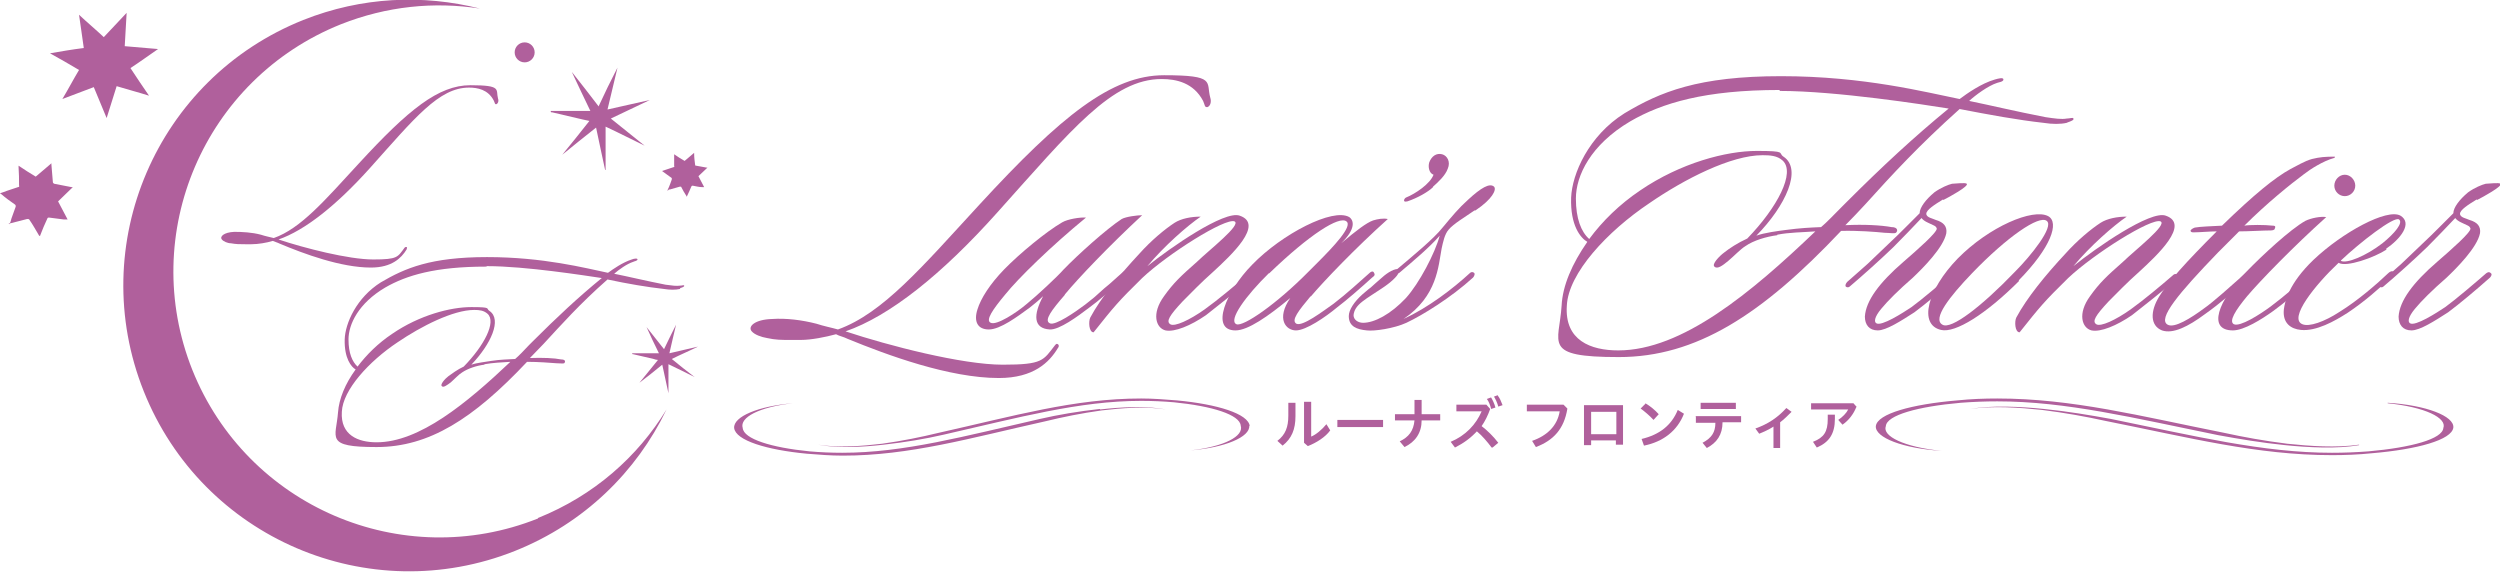 <svg xmlns="http://www.w3.org/2000/svg" xmlns:xlink="http://www.w3.org/1999/xlink" version="1.1" viewBox="0 0 525.1 120.1">
  <defs>
    <style>

      .st1 {
        fill: #b0609c;
      }
    </style>
    <filter id="drop-shadow-1" x="0" y="0" width="525.1" height="120.1" filterUnits="userSpaceOnUse">
      <feOffset dx=".9" dy=".9"/>
      <feGaussianBlur result="blur" stdDeviation=".9"/>
      <feFlood flood-color="#767676" flood-opacity=".3"/>
      <feComposite in2="blur" operator="in"/>
      <feComposite in="SourceGraphic"/>
    </filter>
  </defs>
  <g class="st0">
    <g>
      <path class="st1" d="M113,108.9c-28.6,11.4-61.1-2.5-72.6-31.2-11.4-28.6,2.5-61.1,31.2-72.6,9.6-3.8,19.6-4.8,29.2-3.3-11.9-3-24.8-2.5-37.1,2.4-30.8,12.3-45.8,47.2-33.5,78,12.3,30.8,47.2,45.8,78,33.5,14.5-5.8,25.5-16.6,31.8-29.7-6.1,10-15.3,18.1-27,22.8Z"/>
      <path class="st1" d="M104.2,21.9c-.3,0-.2-.2-.5-.8-1.2-2.3-3.4-2.7-5.2-2.7-6.3,0-11.4,6.4-20.8,16.9-7.1,7.9-13.7,13.1-19.2,15,5.4,1.8,14.7,4.2,19.9,4.2s5.1-.5,6.6-2.5c0,0,.2-.2.4-.1.2,0,0,.4,0,.5-1.1,1.8-3.1,3.8-7.5,3.8-6.3,0-14.1-2.9-19.1-5-.6-.3-1.1-.4-1.5-.6-1.3.4-3.1.7-4.5.7h-1.3c-1.2,0-1.9,0-3-.2-.7,0-1.6-.4-1.9-.8-.5-.6.4-1.5,2.6-1.6,1.7,0,3.7.1,5.6.6.9.3,1.9.5,2.7.7,5.7-2,10.8-8,17.9-15.7,10.4-11.3,16.7-16.4,23.4-16.4s5.3.9,5.8,2.8c.2.5,0,1.1-.4,1.2Z"/>
      <path class="st1" d="M142.8,60.7c-.9.2-2.1.2-3.3,0-3.6-.4-7.7-1.1-11.9-2-5.9,5.2-9.6,9.4-13.4,13.5-.5.5-2.3,2.4-2.9,3,2.7-.1,5.1,0,6.6.3.9,0,.9.5.6.8-.2.1-1,0-1.6,0-1.3-.1-3.8-.3-6.2-.3-11.3,12-20.6,17.9-31.6,17.9s-8.5-1.9-8.1-7.3c.2-2.8,1.5-6,3.7-9-.9-.5-2.4-2.3-2.3-6.3.1-3.4,2.5-8.8,7.6-12,5.1-3,10.5-5.3,22.3-5.3s20.6,2.3,25.4,3.3c1.1-.8,3.1-2.2,5-2.8.5-.2,1.2-.3,1.2,0,0,.3-.8.4-.9.5-1.3.4-3.1,1.7-4,2.5,3,.6,6.7,1.5,10.8,2.3,1.4.2,2.3.3,3,.2.5,0,.9-.2.9,0,.1.2-.4.4-.8.5ZM101.7,76.6c-1.6.2-3.4.8-4.6,1.6-.7.4-1.6,1.4-2.4,2.1-.8.6-1.6,1.2-1.9.8-.4-.3.6-1.5,1.4-2.1.7-.5,1.9-1.4,3.2-2,4.3-4.4,6.9-9.4,5-11.1-.8-.7-1.7-.8-2.8-.8-4.4,0-11.1,3.4-16.1,6.8-6,4-11.5,10-11.7,14.6-.3,4.9,3.4,6.4,7.3,6.4,9,0,18.9-8.2,28.1-16.9-1.8.1-3.7.2-5.4.5ZM102.1,56c-10.6,0-16.7,1.8-21.2,4.4-5.6,3.3-7.7,7.7-7.7,10.9,0,2.9.8,4.7,1.9,5.7,1.9-2.5,4.3-4.9,7.3-6.9,5.7-3.9,12.2-5.6,16.6-5.6s3,.3,3.8.8c2.7,1.8.3,7-3.8,11.3,1.1-.4,3.1-.6,4.2-.8,2-.3,3.4-.3,5-.4.6-.5,2-1.9,2.9-2.9l.8-.8c5-5,9.6-9.3,14.5-13.3-3.4-.5-16-2.5-24.1-2.5Z"/>
      <path class="st1" d="M17.6,10.1c-.3-2.4-.7-4.7-1-7,0,0,0,0,0,0,1.7,1.6,3.5,3.1,5.2,4.7,1.6-1.7,3.2-3.4,4.8-5.1,0,0,0,0,0,0-.1,2.3-.3,4.7-.4,7,2.3.2,4.7.4,7,.6,0,0,0,0,0,0-1.9,1.3-3.8,2.7-5.8,4,1.3,2,2.6,3.9,3.9,5.8,0,0,0,0,0,0-2.2-.7-4.5-1.3-6.8-2-.7,2.2-1.4,4.5-2.1,6.7,0,0,0,0,0,0-.9-2.2-1.8-4.3-2.7-6.5-2.2.8-4.4,1.7-6.6,2.5,0,0,0,0,0,0,1.2-2,2.3-4.1,3.5-6.1-2-1.2-4.1-2.4-6.1-3.5,0,0,0,0,0,0,2.3-.4,4.6-.8,7-1.1Z"/>
      <path class="st1" d="M139.3,73.7c.9-1.9,1.8-3.7,2.7-5.5,0,0,0,0,0,0-.5,2-.9,3.9-1.4,6,2-.5,4-.9,6-1.4,0,0,0,0,0,0-1.8.9-3.7,1.7-5.5,2.6,1.6,1.3,3.2,2.6,4.8,3.8,0,0,0,0,0,0-1.8-.9-3.6-1.8-5.5-2.7v6.1s0,0,0,0c-.4-2-.9-4-1.3-6-1.6,1.3-3.2,2.6-4.8,3.8,0,0,0,0,0,0,1.3-1.6,2.6-3.2,3.9-4.8-.3,0-.6-.1-.9-.2-1.4-.3-2.9-.7-4.3-1-.1,0-.3,0-.2-.2h5.6c-.9-1.8-1.8-3.7-2.6-5.5,0,0,0,0,0,0,1.3,1.6,2.5,3.2,3.8,4.8Z"/>
      <circle class="st1" cx="110.2" cy="11" r="2.1"/>
      <path class="st1" d="M2,47.1c.2-.4.3-.8.4-1.2.3-.8.6-1.7.9-2.5,0-.2,0-.3-.1-.4-1-.7-2-1.4-2.9-2.2,0,0-.2-.1-.3-.2.5-.2,1-.3,1.4-.5.8-.3,1.6-.5,2.4-.8.2,0,.3-.1.2-.4,0-1.3,0-2.5-.1-3.8,0,0,0-.1,0-.3,1.2.8,2.4,1.6,3.6,2.3,1.1-.9,2.1-1.8,3.3-2.8,0,.1,0,.2,0,.3.1,1.2.2,2.4.3,3.6,0,.2.1.3.3.4,1.2.2,2.4.5,3.6.7,0,0,.1,0,.3,0-1,1-2.1,2-3.1,3,.7,1.3,1.3,2.5,2,3.8-.3,0-.6,0-.8,0-1-.1-2.1-.3-3.1-.4-.2,0-.3,0-.4.3-.5,1.1-1,2.2-1.4,3.3,0,0,0,.2-.2.3,0-.1-.2-.2-.2-.3-.6-1-1.2-2.1-1.9-3.1-.1-.2-.2-.2-.5-.2-1.2.3-2.3.6-3.5.9-.1,0-.2,0-.4,0Z"/>
      <path class="st1" d="M140.2,40.1c0-.3.2-.5.3-.8.2-.5.4-1,.6-1.6,0-.1,0-.2,0-.3-.6-.4-1.2-.9-1.8-1.3,0,0-.1,0-.2-.2.3-.1.6-.2.9-.3.5-.2,1-.3,1.5-.5.1,0,.2,0,.1-.2,0-.8,0-1.5,0-2.3,0,0,0,0,0-.2.7.5,1.5,1,2.2,1.4.7-.6,1.3-1.1,2-1.7,0,0,0,.1,0,.2,0,.8.1,1.5.2,2.3,0,.1,0,.2.2.2.7.1,1.5.3,2.2.4,0,0,0,0,.2,0-.6.6-1.3,1.2-1.9,1.8.4.8.8,1.5,1.2,2.3-.2,0-.4,0-.5,0-.6,0-1.3-.2-1.9-.3-.1,0-.2,0-.3.2-.3.7-.6,1.4-.9,2,0,0,0,.1,0,.2,0,0,0-.1-.1-.2-.4-.6-.8-1.3-1.1-1.9,0-.1-.1-.1-.3-.1-.7.2-1.4.4-2.1.6,0,0-.1,0-.2,0Z"/>
      <path class="st1" d="M125.7,22.4c1.3-2.8,2.6-5.5,4-8.2,0,0,0,0,0,0-.7,2.9-1.4,5.9-2.1,8.8,3-.7,5.9-1.3,8.9-2,0,0,0,0,0,0-2.7,1.3-5.5,2.6-8.2,3.9,2.4,1.9,4.7,3.8,7.1,5.7,0,0,0,0,0,0-2.7-1.3-5.4-2.7-8.2-4v9.1s0,0-.1,0c-.6-2.9-1.3-5.9-1.9-8.9-2.4,1.9-4.8,3.8-7.1,5.7,0,0,0,0,0,0,1.9-2.3,3.8-4.7,5.7-7.1-.5-.1-.9-.2-1.4-.3-2.1-.5-4.3-1-6.4-1.5-.2,0-.4,0-.3-.3h8.3c-1.3-2.7-2.6-5.4-3.9-8.2,0,0,0,0,0,0,1.9,2.4,3.7,4.7,5.6,7.2Z"/>
    </g>
    <path class="st1" d="M262.5,89.5h0c-.3-2.6-6.8-4.6-15.3-5.4-2.5-.2-5-.4-7.5-.4-14.1,0-26.8,3.7-42.5,7.2h0c-3.7.9-7.6,1.7-11.9,2.3-4.2.5-9.2.9-13.5.2,4.1.8,9.5.5,13.8,0,4.5-.5,8.7-1.2,12.6-2.1h0s0,0,0,0c15.8-3.6,28.5-7.1,41.5-7.1,2.3,0,4.6.1,6.9.3,8,.8,13.8,2.6,14,4.9h0c.7,2.2-3.4,4.4-10.5,5.2,7.2-.6,12.5-2.8,12.3-5.2ZM231,85.9c-4.5.5-8.7,1.2-12.6,2.1h0s0,0,0,0c-15.8,3.6-28.5,7.1-41.5,7.1-2.3,0-4.6-.1-6.9-.3-8-.8-13.8-2.6-14-4.9h0c-.7-2.2,3.4-4.4,10.5-5.2-7.2.6-12.5,2.8-12.3,5.2h0c.3,2.6,6.8,4.6,15.3,5.4,2.5.2,5,.4,7.5.4,14.1,0,26.8-3.7,42.5-7.2h0c3.7-.9,7.6-1.7,11.9-2.3,4.2-.5,9.2-.9,13.5-.2-4.1-.8-9.5-.5-13.8,0Z"/>
    <path class="st1" d="M501.5,84.7c7.9.8,12.5,3.1,11.7,5.2h0c-.2,2.3-6.7,4.1-15.7,4.9-2.6.2-5.2.3-7.7.3-14.5,0-28.7-3.5-46.4-7.1h0s0,0,0,0c-4.4-.8-9.1-1.6-14.1-2.1-4.9-.5-10.9-.8-15.5,0,4.8-.7,10.4-.3,15.1.2,4.8.6,9.2,1.4,13.3,2.3h0c17.6,3.5,31.8,7.2,47.6,7.2,2.7,0,5.5-.1,8.4-.4,9.5-.8,16.8-2.8,17.1-5.4h0c.2-2.4-5.7-4.7-13.8-5.2ZM495.5,93.4c-4.8.7-10.4.3-15.1-.2-4.8-.6-9.2-1.4-13.3-2.3h0c-17.6-3.5-31.8-7.2-47.6-7.2-2.7,0-5.5.1-8.4.4-9.5.8-16.8,2.8-17.1,5.4h0c-.2,2.4,5.7,4.7,13.8,5.2-7.9-.8-12.5-3.1-11.7-5.2h0c.2-2.3,6.7-4.1,15.7-4.9,2.6-.2,5.2-.3,7.7-.3,14.5,0,28.7,3.5,46.4,7.1h0c4.4.8,9.1,1.6,14.1,2.1,4.9.5,10.9.8,15.5,0Z"/>
    <g>
      <path class="st1" d="M272.1,84.7v2.7c0,2.8-.8,4.7-2.7,6.2l-1.1-1c1.7-1.3,2.3-2.9,2.3-5.3v-2.7h1.5ZM275.4,84.3v7.4c1-.4,2.2-1.4,3.2-2.6l.8,1.3c-1,1.4-2.9,2.6-4.7,3.3l-.8-.7v-8.6h1.5Z"/>
      <path class="st1" d="M290.5,88.2v1.5h-9.6v-1.5h9.6Z"/>
      <path class="st1" d="M297.1,84h1.5v3h3.9v1.3h-3.9c0,2.6-1.3,4.5-3.6,5.6l-1-1.2c1.9-.9,2.9-2.2,3.1-4.4h-4.1v-1.3h4.1v-3Z"/>
      <path class="st1" d="M313.3,94c-.9-1.2-2-2.5-3.1-3.4-1.3,1.4-2.8,2.5-4.6,3.4l-.9-1.2c3.1-1.3,5.3-3.6,6.5-6.4h-5.3v-1.4h6.3l.8.9c-.5,1.4-1.1,2.6-1.8,3.6,1.2.9,2.5,2.2,3.5,3.5l-1.2,1ZM313.2,83.5c.3.5.7,1.3.9,2.1l-.9.3c-.2-.8-.5-1.6-.9-2.1l.8-.3ZM314.6,83.1c.4.5.7,1.2,1,2l-.9.3c-.2-.8-.6-1.6-.9-2.1l.8-.3Z"/>
      <path class="st1" d="M329.2,85.9c-.7,4.2-2.9,6.6-6.6,8l-.8-1.3c3.2-1.1,5.3-3.2,5.8-6.2h-6.9v-1.4h7.7l.8.8Z"/>
      <path class="st1" d="M334.2,92.5v1h-1.5v-8.4h8.2v8.3h-1.5v-.9h-5.3ZM339.5,86.5h-5.3v4.7h5.3v-4.7Z"/>
      <path class="st1" d="M345.6,84.7c1,.6,2,1.4,2.8,2.3l-1.1,1.2c-.8-.9-1.9-1.8-2.7-2.4l1-1ZM344.8,92.2c3.8-.9,6.3-2.9,7.6-6.1l1.3.8c-1.4,3.6-4.4,5.9-8.4,6.7l-.5-1.4Z"/>
      <path class="st1" d="M356.1,87.4h9.6v1.3h-3.9c0,2.6-1.2,4.3-3.3,5.4l-.9-1.1c1.9-1,2.7-2.2,2.7-4.2h-4.1v-1.3ZM357.2,84.6h7.4v1.3h-7.4v-1.3Z"/>
      <path class="st1" d="M373.9,94.1h-1.4v-4.5c-.9.6-2,1.1-3,1.5l-.8-1.1c2.6-.9,4.7-2.3,6.5-4.3l1.1.8c-.8.8-1.6,1.6-2.4,2.2v5.5Z"/>
      <path class="st1" d="M389.9,85.5c-.6,1.5-1.6,2.8-2.9,3.7l-.9-1c.9-.6,1.7-1.4,2.1-2.2h-7.8v-1.3h8.9l.7.8ZM385.4,87v1c0,3.1-1.2,4.9-3.8,6l-.8-1.2c2.3-.9,3.1-2.1,3.1-4.8v-.9h1.5Z"/>
    </g>
    <g>
      <path class="st1" d="M253.5,22.5c-.5,0-.4-.4-.8-1.3-2-3.8-5.6-4.6-8.7-4.6-10.4,0-18.9,10.6-34.5,28-11.8,13.2-22.7,21.8-31.9,25,9,3,24.5,7,33,7s8.5-.9,11-4.1c.2-.2.3-.4.6-.2.3.2.2.6,0,.8-1.8,3-5.1,6.3-12.4,6.3-10.4,0-23.4-4.8-31.7-8.2-1-.5-1.8-.6-2.5-1-2.2.6-5.2,1.2-7.4,1.2h-2.1c-2,0-3.2,0-5-.4-1.2-.2-2.6-.7-3.2-1.4-.9-1,.6-2.5,4.3-2.6,2.9-.2,6.2.2,9.3,1,1.5.5,3.1.8,4.5,1.2,9.5-3.4,17.9-13.4,29.7-26.2,17.2-18.7,27.8-27.2,38.8-27.2s8.8,1.4,9.7,4.7c.3.9,0,1.8-.6,2Z"/>
      <path class="st1" d="M223.6,62c-2.6,3-4.4,5.3-3.1,5.9,1.1.6,5.4-2.4,7.4-3.9.6-.5,1.3-1,2-1.6l2-1.8c1.4-1.1,2.6-2.3,3.8-3.3.2-.2.6-.6,1-.2.3.2,0,.7-.2,1-2.4,2.2-6,5.3-7.7,6.5-2.5,1.9-6.3,4.7-8.3,4.6-3.5-.2-3.5-3.1-1.4-7-1,1-2.2,1.9-2.8,2.4-2.6,1.9-6.2,4.6-8.6,4.6s-3.2-1.7-2.4-4.2c.7-2.3,2.6-5.3,5.6-8.4,3.2-3.3,8.9-8,12.2-9.9,1.2-.7,3.8-1.1,5-1-7.2,5.9-14.2,12.7-17,16.2-2.5,3-4.2,5.4-3,5.9,1.2.6,5.4-2.1,7.6-4,2.1-1.7,6.5-5.8,7.7-7.2,3.1-3.2,9-8.5,12.2-10.6.9-.5,3.3-.8,4.3-.8-6.9,6.4-13.4,13.2-16.2,16.6Z"/>
      <path class="st1" d="M262.3,58.9c-2.5,2.2-6.2,5.1-9,7.3-3.2,2.2-6.6,3.6-8.5,3.2-2-.5-3-3.5-.3-7.2,2-2.8,3.5-4.2,6.9-7.2,2.7-2.6,9.4-7.8,7.9-8.5-1.9-.8-14,6.8-19.4,11.9-5.1,5-5.9,6-10.2,11.4-1,0-1.1-2.3-.7-3.1,2.2-4.1,6.1-8.9,10.3-13.4,2.5-2.8,5.4-5.2,7.4-6.5,1.4-.9,3.5-1.3,5.5-1.3-2.8,1.9-7.7,6.2-11.2,10.4,4.7-3.8,16.2-11.8,19.4-10.6,5.2,1.8-1.8,8.3-5.6,11.8-2.6,2.3-4.7,4.5-6.4,6.2-2.8,3-3.5,4.2-2.6,4.8.9.6,4.1-.9,7.2-3.1,2.8-2,6.6-5.2,8.8-7.1.3-.3.6-.5,1-.2.4.5-.2.9-.5,1.2Z"/>
      <path class="st1" d="M275.3,62.2c-2.5,3-4.2,5.1-3,5.8,1.3.6,5.4-2.5,7.8-4.2,2.5-1.9,5.7-4.8,7.6-6.5.2-.2.7-.5.9,0,.3.5,0,.7-.4,1-2.2,2-5.4,4.8-7.4,6.3-2.4,2-6.5,4.8-8.6,4.8s-4.2-2.4-1.2-6.8c-4.7,3.9-8.9,6.8-11.5,6.8-5.4,0-2-8.2,3.5-13.8,6.3-6.5,17-12,20.4-10,1,.7,1.4,2.5-1.7,5.5,3.2-2.7,5.3-4.3,6.7-4.8,1-.3,2.1-.5,3.1-.3-6.9,6.2-13.4,13-16.2,16.3ZM266.5,57.4c-4.8,4.7-8.6,9.9-6.8,10.7,1.4.6,8.4-4.2,15.2-11.1l1.8-1.8c3.3-3.3,7.5-7.7,6.1-8.7-1.5-1.2-7.7,2.7-16.2,10.9Z"/>
      <path class="st1" d="M301,39.3c-1,1-3.3,2.3-5.4,3-.3,0-.6.2-.7-.2,0-.2.2-.5.4-.6,2-.8,5.1-2.9,5.8-4.8-.9-.3-1.2-1.6-.9-2.6.5-1.3,1.5-2,2.7-1.7,1.1.3,1.8,1.6,1.2,3-.5,1.5-2.2,3-3.1,3.8Z"/>
      <path class="st1" d="M309.7,44.2c-2,1.4-4.4,2.8-5.4,4-.9,1-1.2,2.7-1.5,4-.7,3.7-.9,10-8,14.8,5.2-2.4,10.3-6.3,14-9.7.2-.2.6-.2.8,0,.3.2,0,.8-.2,1-4.6,4.2-10.6,7.9-14,9.5-2.6,1.2-6.8,1.8-8.3,1.6-2.1-.2-3.8-.8-3.8-3,0-1.3,1.1-3,2.9-4.6.4-.3,1-.9,1.7-1.4l1-.9.8-.7c1.4-1.3,2.7-2.2,3.8-2.3,3.2-2.7,7.7-6.4,9.5-8.7,2-2.4,3.4-4.1,5.3-5.8,2.8-2.6,4.6-3.6,5.5-2.8.6.6-.3,2.6-3.9,5ZM293.7,57.4c-.2.6-1.5,1.9-3.5,3.2-1,.7-3,1.9-4,2.7-1.3,1-1.8,1.9-1.9,2.9,0,1,1,1.6,2,1.6,2.4,0,5.8-1.8,9-5.2,2.8-3.1,6.1-9.4,7.1-13.1-2.2,2.5-5.4,5.2-8.6,7.9Z"/>
      <path class="st1" d="M434.1,25.8c-1.3.3-3,.3-4.9,0-5.4-.6-11.4-1.7-17.6-2.9-8.6,7.7-14.2,13.8-19.8,20-.7.8-3.4,3.6-4.2,4.4,3.9-.2,7.5,0,9.7.4,1.3,0,1.4.8.9,1.2-.3.2-1.4,0-2.3,0-1.9-.2-5.7-.5-9.2-.4-16.7,17.7-30.5,26.5-46.7,26.5s-12.5-2.8-12-10.8c.2-4.2,2.2-8.8,5.4-13.4-1.4-.8-3.6-3.4-3.4-9.3.2-5,3.7-13,11.2-17.7,7.5-4.5,15.5-7.8,32.9-7.8s30.5,3.4,37.5,4.8c1.6-1.2,4.6-3.3,7.4-4.1.7-.2,1.8-.5,1.8,0,0,.5-1.1.6-1.3.7-1.9.6-4.6,2.6-5.9,3.8,4.4.9,9.8,2.2,16,3.4,2,.3,3.4.5,4.5.3.7,0,1.3-.3,1.4,0,.2.3-.6.6-1.2.8ZM373.3,49.4c-2.3.3-5,1.1-6.7,2.3-1,.6-2.4,2.1-3.6,3.1-1.2,1-2.3,1.8-2.9,1.2-.6-.5,1-2.2,2.1-3,1-.8,2.8-2,4.8-2.9,6.3-6.5,10.2-13.9,7.4-16.4-1.1-1-2.6-1.1-4.2-1.1-6.6,0-16.4,5-23.8,10.1-8.8,5.9-17,14.7-17.3,21.5-.5,7.3,5,9.4,10.8,9.4,13.4,0,27.9-12.1,41.4-25-2.7.2-5.5.2-8,.7ZM373.8,18.9c-15.6,0-24.7,2.7-31.4,6.6-8.3,4.9-11.4,11.4-11.4,16.2,0,4.2,1.1,7,2.8,8.5,2.8-3.8,6.4-7.3,10.7-10.2,8.5-5.8,18.1-8.3,24.5-8.3s4.4.4,5.6,1.2c4,2.6.5,10.3-5.7,16.6,1.6-.6,4.6-1,6.2-1.2,3-.4,5-.5,7.4-.6,1-.8,2.9-2.8,4.3-4.2l1.1-1.1c7.4-7.4,14.2-13.7,21.4-19.6-5-.8-23.6-3.7-35.5-3.7Z"/>
      <path class="st1" d="M408.1,41.9c-1.8,1.1-3.5,2.2-3.5,3s1.4,1,2,1.3c1.7.5,2.4,1.4,2.2,2.8-.6,3-4.9,7.3-7,9.3-3.1,2.7-5.3,4.9-6.7,6.6-1.4,1.7-1.5,2.7-1,3,1.1.7,5.6-2.2,7.4-3.4,2.2-1.6,6.3-5.1,8.6-7.1.3-.2.6-.4,1,0,.3.2,0,.7-.2.9-2.8,2.5-6.5,5.6-8.8,7.3-2.8,1.8-5.9,3.8-7.7,3.8s-2.7-1.2-2.7-2.9c.2-3.3,3-7.1,8.1-11.5,3-2.6,7.1-6.2,7-7-.2-.6-.6-.6-1.8-1.2-.7-.3-1.2-.7-1.4-1-1.8,1.9-3.8,4-5.9,6.1-2.8,2.7-6.6,6.1-9.2,8.3-.2.2-.6.2-.8,0-.2-.2,0-.7.3-1,1.3-1.1,2.8-2.5,4.3-3.8l2.2-2.1,2.2-2.1c1.4-1.3,2.5-2.4,3.5-3.4l3-3c0-1.2,1.3-2.9,3.1-4.4,1.4-1,2.9-1.6,3.7-1.8.6,0,2.8-.3,3.1,0,.5.5-3.7,2.8-4.9,3.4Z"/>
      <path class="st1" d="M424.1,59c-7,7-13.4,11-16.4,10.3-4.8-1.1-2.9-8.4,3.5-15,6.6-6.7,15.8-10.6,19-8.9,2.4,1.3.6,6.6-6.2,13.5ZM414.2,57.4c-4.7,4.9-8.4,9.6-6.2,10.8,1.8,1.1,8.2-3.8,15.3-11.2,3.2-3.2,8.2-9.4,6.6-10.6-1.6-1.3-8.4,3.4-15.7,11Z"/>
      <path class="st1" d="M456.8,58.9c-2.5,2.2-6.2,5.1-9,7.3-3.2,2.2-6.6,3.6-8.5,3.2-2-.5-3-3.5-.3-7.2,2-2.8,3.5-4.2,6.9-7.2,2.7-2.6,9.4-7.8,7.9-8.5-1.9-.8-14,6.8-19.4,11.9-5.1,5-5.9,6-10.2,11.4-1,0-1.1-2.3-.7-3.1,2.2-4.1,6.1-8.9,10.3-13.4,2.5-2.8,5.4-5.2,7.4-6.5,1.4-.9,3.5-1.3,5.5-1.3-2.8,1.9-7.7,6.2-11.2,10.4,4.7-3.8,16.2-11.8,19.4-10.6,5.2,1.8-1.8,8.3-5.6,11.8-2.6,2.3-4.7,4.5-6.4,6.2-2.8,3-3.5,4.2-2.6,4.8.9.6,4.1-.9,7.2-3.1,2.8-2,6.6-5.2,8.8-7.1.3-.3.6-.5,1-.2.4.5-.2.9-.5,1.2Z"/>
      <path class="st1" d="M490.2,33.2c-2.2.6-4.9,2.3-6.3,3.4-2.7,2-7.8,6.1-12.5,10.8,1.1-.2,4.3-.2,6,0,.2,0,.7,0,.4.6,0,.3-.5.4-.8.4-1.5,0-4.9.2-6.7.2l-2.2,2.2-2.2,2.2c-8.3,8.6-12.8,14-10.6,15.2,1.4.8,4.9-1.4,7.6-3.4,1.9-1.3,5.9-4.9,8.6-7.3.3-.3.8-.6,1.1-.2.3.5-.2,1-.6,1.3-1.9,1.9-5.9,5.3-8.9,7.4-3.5,2.6-6.7,4.2-9,3.4-2.5-1-2.5-4-.6-7.1,1.8-3,5.7-7.3,12.1-13.7-1.4,0-3.6.2-4.7.2h-.2c-.2,0-.6,0-.6-.4.2-.3.6-.5.9-.6,1-.2,3.8-.3,5.7-.4,6.7-6.5,11.1-10.1,14.4-11.9,1.2-.6,3-1.7,4.5-2.1,1.6-.4,2.8-.5,4.8-.5v.2Z"/>
      <path class="st1" d="M472,62.2c-2.5,3-3.9,5.3-2.8,5.9,1.3.6,5.4-2,7.7-3.7,2.7-2,6.6-5.4,8.4-6.9.3-.3.7-.6,1-.2.5.3,0,.6-.2.9-2.2,2.1-6.8,5.8-8.6,7.1-2.5,1.8-6.2,4.1-8.5,4.1-5.4,0-3.2-6.2,2.9-12.4,3.2-3.3,9.1-8.8,12.3-10.6,1.2-.6,3.3-1,4.4-.8-6.9,6.2-13.8,13.3-16.6,16.6ZM492.5,41.2c-1.2,0-2.2-1-2.2-2.2s1-2.3,2.2-2.3,2.2,1.1,2.2,2.3-1,2.2-2.2,2.2Z"/>
      <path class="st1" d="M501.3,52.4c-2.6,1.7-8.5,3.8-10.1,2.8-4.9,4.6-10.6,11.7-7.6,12.9,1.4.6,4.6-.5,7.8-2.6,3.9-2.4,8-6,10.2-8.1.3-.3.8-.6,1.1-.3.3.4,0,.8-.4,1.1-2.7,2.5-5.6,5.1-9.2,7.5-2.8,1.8-6.6,3.9-9.8,3.6-2.1-.2-3.9-1.4-3.6-4.3.2-1.6,1-5.4,6.2-10.4,6.1-5.8,15.5-10.9,18.3-9.3,2.6,1.6,0,4.9-3.1,7ZM491.7,54.8c1.2.6,5.2-1,8.7-3.7,2.6-2.1,4.4-4.3,3.5-5-1-.8-8.3,4.9-12.2,8.6Z"/>
      <path class="st1" d="M520.2,41.9c-1.8,1.1-3.5,2.2-3.5,3s1.4,1,2,1.3c1.7.5,2.4,1.4,2.2,2.8-.6,3-4.9,7.3-7,9.3-3.1,2.7-5.3,4.9-6.7,6.6-1.4,1.7-1.5,2.7-1,3,1.1.7,5.6-2.2,7.4-3.4,2.2-1.6,6.3-5.1,8.6-7.1.3-.2.6-.4,1,0,.3.2,0,.7-.2.9-2.8,2.5-6.5,5.6-8.8,7.3-2.8,1.8-5.9,3.8-7.7,3.8s-2.7-1.2-2.7-2.9c.2-3.3,3-7.1,8.1-11.5,3-2.6,7.1-6.2,7-7-.2-.6-.6-.6-1.8-1.2-.7-.3-1.2-.7-1.4-1-1.8,1.9-3.8,4-5.9,6.1-2.8,2.7-6.6,6.1-9.2,8.3-.2.2-.6.2-.8,0-.2-.2,0-.7.3-1,1.3-1.1,2.8-2.5,4.3-3.8l2.2-2.1,2.2-2.1c1.4-1.3,2.5-2.4,3.5-3.4l3-3c0-1.2,1.3-2.9,3.1-4.4,1.4-1,2.9-1.6,3.7-1.8.6,0,2.8-.3,3.1,0,.5.5-3.7,2.8-4.9,3.4Z"/>
    </g>
  </g>
</svg>